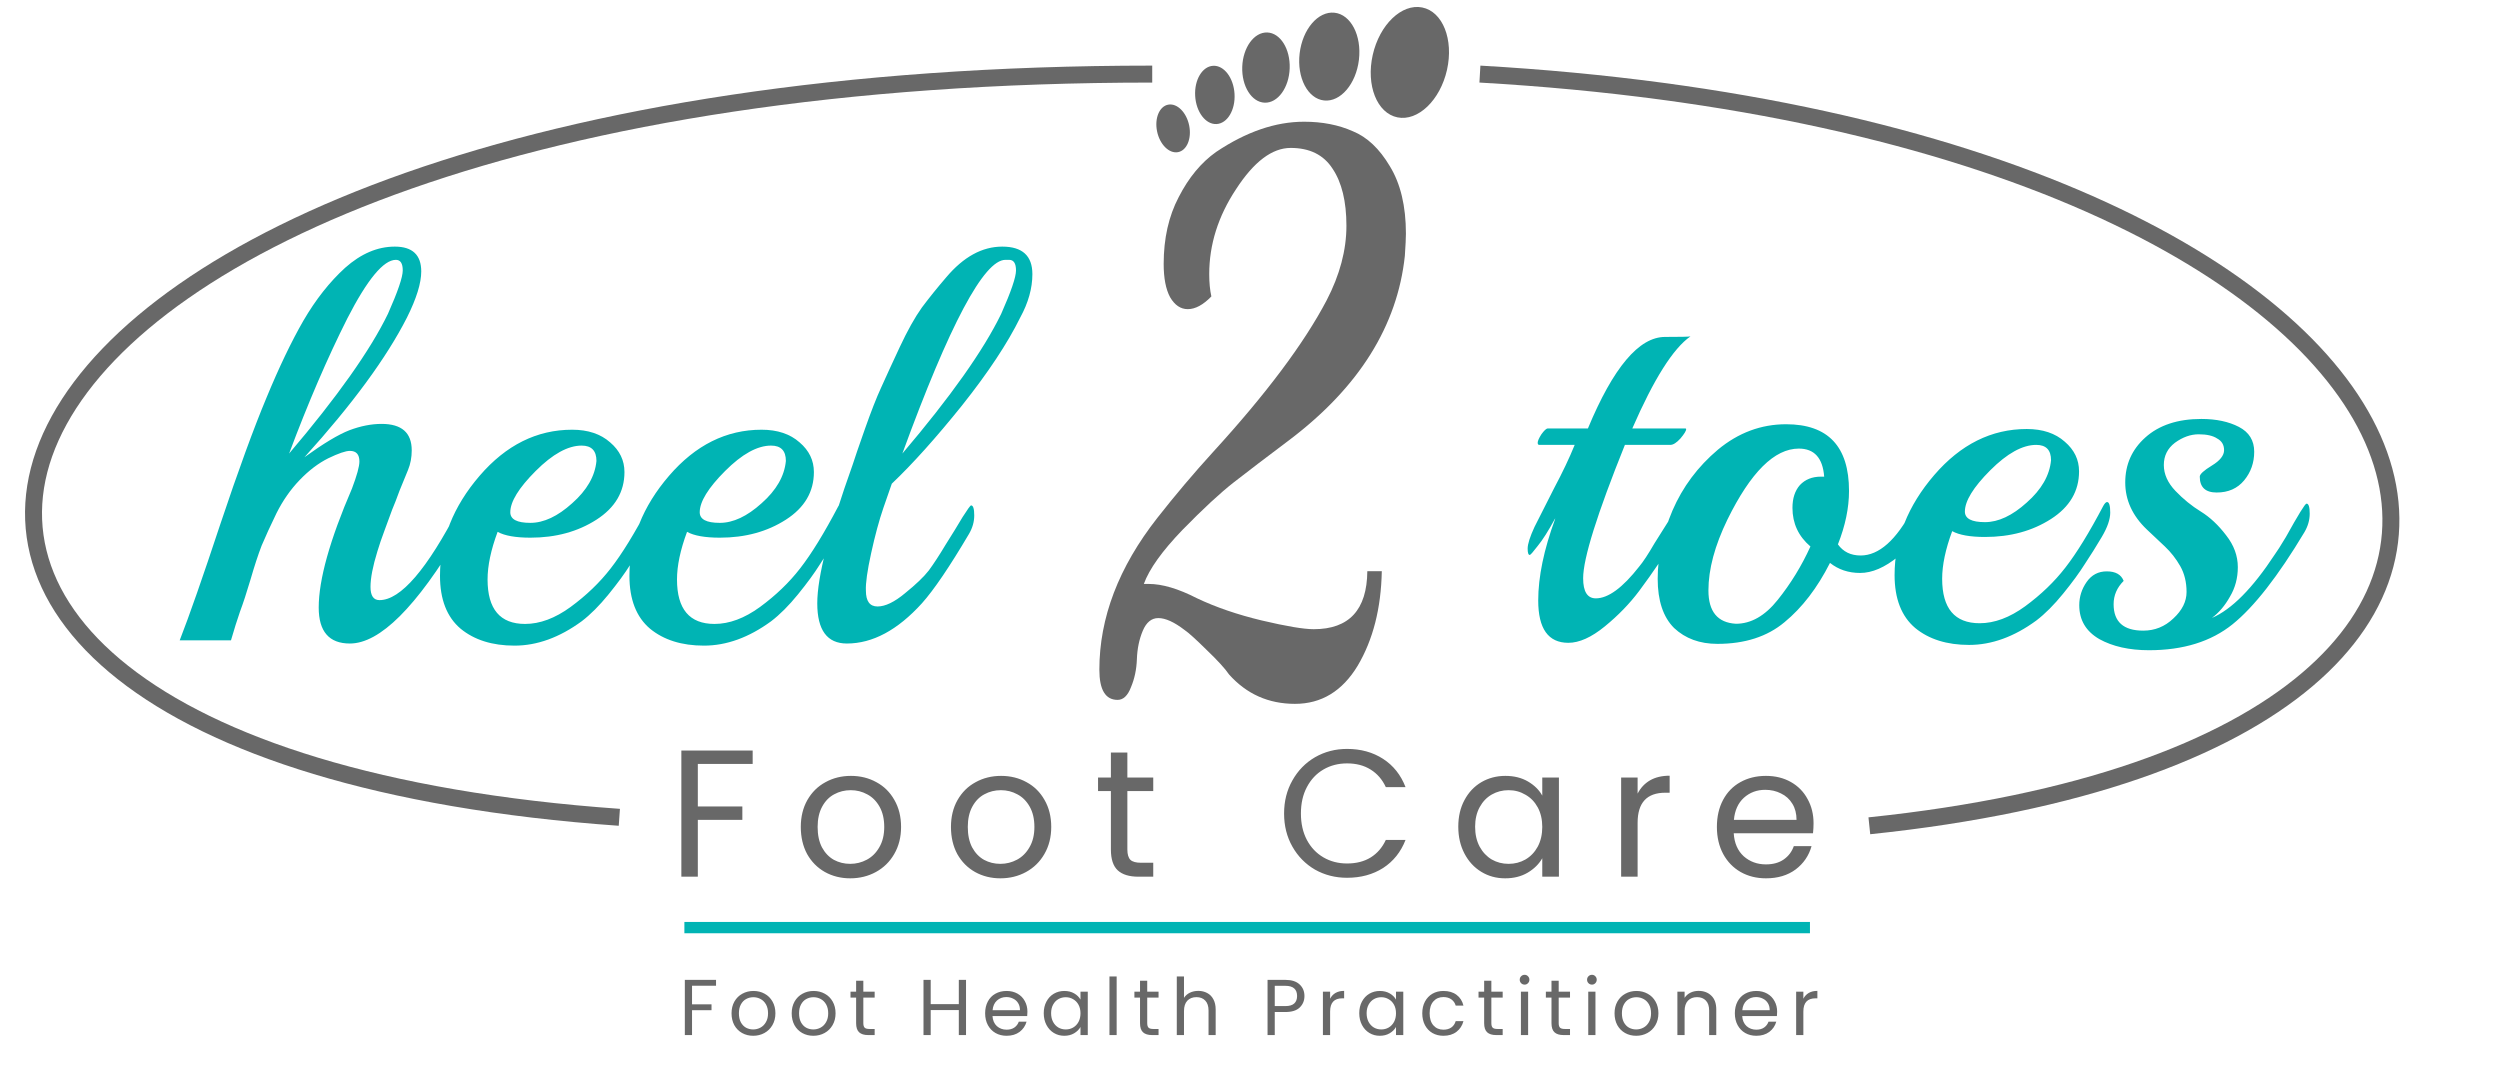 <svg width="442" height="189" viewBox="0 0 442 189" fill="none" xmlns="http://www.w3.org/2000/svg">
<g clip-path="url(#clip0_613_5)">
<mask id="mask0_613_5" style="mask-type:luminance" maskUnits="userSpaceOnUse" x="0" y="0" width="442" height="189">
<path d="M442 0H0V189H442V0Z" fill="white"/>
</mask>
<g mask="url(#mask0_613_5)">
<path d="M81.298 94.406C73.635 107.318 67.156 113.774 61.861 113.774C58.186 113.774 56.348 111.653 56.348 107.412C56.348 102.484 58.31 95.466 62.235 86.36C63.107 84.052 63.543 82.461 63.543 81.588C63.543 80.341 62.983 79.717 61.861 79.717C61.114 79.717 59.836 80.153 58.03 81.027C56.285 81.9 54.603 83.179 52.984 84.863C51.364 86.547 49.993 88.512 48.872 90.757C47.813 92.941 46.941 94.843 46.256 96.465C45.633 98.086 44.978 100.083 44.293 102.453C43.608 104.761 42.985 106.663 42.424 108.16C41.926 109.595 41.396 111.279 40.836 113.213H31.771C33.453 108.909 35.852 102.048 38.967 92.629C42.144 83.147 44.854 75.725 47.097 70.36C49.339 64.933 51.52 60.38 53.638 56.7C55.818 52.957 58.279 49.839 61.02 47.344C63.824 44.849 66.751 43.601 69.804 43.601C72.919 43.601 74.476 45.067 74.476 47.998C74.476 50.057 73.635 52.77 71.953 56.139C68.34 63.249 62.297 71.483 53.825 80.84C57.189 78.407 59.836 76.816 61.768 76.068C63.761 75.319 65.661 74.945 67.468 74.945C71.019 74.945 72.794 76.504 72.794 79.623C72.794 80.871 72.576 82.025 72.14 83.085C71.704 84.145 71.206 85.362 70.645 86.734C70.147 88.106 69.711 89.229 69.337 90.103C69.025 90.976 68.589 92.161 68.029 93.658C67.468 95.155 67.032 96.434 66.72 97.494C65.91 100.114 65.505 102.203 65.505 103.763C65.505 105.323 66.035 106.102 67.094 106.102C70.832 106.102 75.504 100.675 81.111 89.822C81.298 89.385 81.516 89.167 81.765 89.167C82.077 89.167 82.232 89.759 82.232 90.945C82.232 92.067 81.921 93.221 81.298 94.406ZM69.991 45.94C67.811 45.94 64.945 49.402 61.394 56.326C57.905 63.249 54.479 71.203 51.115 80.185C59.65 70.142 65.474 61.908 68.589 55.484C70.334 51.554 71.206 48.997 71.206 47.811C71.206 46.564 70.801 45.94 69.991 45.94ZM115.357 88.886C115.731 88.886 115.918 89.51 115.918 90.757C115.918 91.943 115.419 93.377 114.423 95.061C113.426 96.746 112.429 98.336 111.433 99.833C110.498 101.33 109.221 103.077 107.601 105.073C105.981 107.068 104.392 108.659 102.836 109.845C98.911 112.714 94.954 114.148 90.967 114.148C87.043 114.148 83.865 113.15 81.436 111.154C79.006 109.096 77.791 105.978 77.791 101.798C77.791 95.436 80.128 89.541 84.8 84.114C89.472 78.688 94.923 75.974 101.154 75.974C103.957 75.974 106.2 76.723 107.882 78.22C109.564 79.654 110.405 81.401 110.405 83.459C110.405 86.952 108.753 89.759 105.452 91.88C102.15 94.001 98.257 95.061 93.771 95.061C91.154 95.061 89.223 94.718 87.977 94.032C86.793 97.213 86.202 100.02 86.202 102.453C86.202 107.693 88.413 110.312 92.836 110.312C95.453 110.312 98.131 109.314 100.873 107.318C103.677 105.26 106.044 102.983 107.975 100.488C109.968 97.931 112.211 94.282 114.703 89.541C114.952 89.104 115.17 88.886 115.357 88.886ZM105.452 81.494C105.452 79.686 104.579 78.781 102.836 78.781C100.406 78.781 97.696 80.278 94.706 83.272C91.715 86.266 90.22 88.699 90.22 90.57C90.22 91.818 91.403 92.442 93.771 92.442C96.138 92.442 98.599 91.287 101.154 88.98C103.77 86.672 105.203 84.177 105.452 81.494ZM148.848 88.886C149.222 88.886 149.409 89.51 149.409 90.757C149.409 91.943 148.91 93.377 147.914 95.061C146.917 96.746 145.92 98.336 144.924 99.833C143.989 101.33 142.712 103.077 141.092 105.073C139.472 107.068 137.883 108.659 136.327 109.845C132.402 112.714 128.445 114.148 124.459 114.148C120.534 114.148 117.357 113.15 114.927 111.154C112.498 109.096 111.283 105.978 111.283 101.798C111.283 95.436 113.619 89.541 118.292 84.114C122.964 78.688 128.415 75.974 134.645 75.974C137.448 75.974 139.691 76.723 141.373 78.22C143.055 79.654 143.896 81.401 143.896 83.459C143.896 86.952 142.245 89.759 138.943 91.88C135.641 94.001 131.748 95.061 127.262 95.061C124.646 95.061 122.714 94.718 121.469 94.032C120.285 97.213 119.693 100.02 119.693 102.453C119.693 107.693 121.904 110.312 126.328 110.312C128.944 110.312 131.623 109.314 134.364 107.318C137.168 105.26 139.535 102.983 141.466 100.488C143.459 97.931 145.702 94.282 148.194 89.541C148.443 89.104 148.661 88.886 148.848 88.886ZM138.943 81.494C138.943 79.686 138.07 78.781 136.327 78.781C133.897 78.781 131.187 80.278 128.197 83.272C125.207 86.266 123.711 88.699 123.711 90.57C123.711 91.818 124.894 92.442 127.262 92.442C129.629 92.442 132.09 91.287 134.645 88.98C137.261 86.672 138.694 84.177 138.943 81.494ZM180.376 56.139C178.133 60.692 174.708 65.869 170.097 71.67C165.487 77.409 161.345 82.025 157.669 85.518L156.174 89.822C155.426 92.005 154.71 94.656 154.024 97.775C153.339 100.893 153.028 103.108 153.09 104.418C153.09 106.289 153.776 107.225 155.146 107.225C156.517 107.225 158.136 106.445 160.005 104.886C161.936 103.326 163.338 101.985 164.21 100.862C165.083 99.677 166.079 98.149 167.2 96.278C168.384 94.406 169.381 92.785 170.191 91.412C171.063 90.04 171.561 89.354 171.686 89.354C172.059 89.354 172.246 89.946 172.246 91.132C172.246 92.254 171.935 93.346 171.312 94.406C167.886 100.207 165.114 104.293 162.995 106.663C158.697 111.404 154.274 113.774 149.726 113.774C146.238 113.774 144.493 111.404 144.493 106.663C144.493 101.985 146.58 93.814 150.754 82.149C151.066 81.151 151.782 79.062 152.903 75.881C154.024 72.699 154.991 70.236 155.8 68.489C156.61 66.68 157.701 64.31 159.07 61.378C160.441 58.447 161.75 56.107 162.995 54.361C164.303 52.614 165.737 50.837 167.294 49.028C170.347 45.41 173.648 43.601 177.199 43.601C180.75 43.601 182.525 45.223 182.525 48.466C182.525 50.961 181.81 53.519 180.376 56.139ZM178.414 45.94H177.76C173.96 45.94 167.886 57.355 159.538 80.185C168.073 70.142 173.898 61.908 177.012 55.484C178.757 51.554 179.629 48.997 179.629 47.811C179.629 46.564 179.224 45.94 178.414 45.94Z" fill="#00B4B4"/>
<path d="M248.376 45.249C247.05 57.605 240.291 68.417 228.099 77.684C223.867 80.867 220.55 83.394 218.15 85.266C215.749 87.138 212.718 89.946 209.054 93.691C205.453 97.435 203.179 100.617 202.231 103.239H203.084C205.484 103.239 208.327 104.081 211.612 105.766C214.96 107.358 218.782 108.668 223.077 109.698C227.436 110.727 230.5 111.242 232.268 111.242C238.522 111.242 241.68 107.825 241.743 100.992H244.302C244.176 107.545 242.754 113.114 240.038 117.701C237.321 122.194 233.626 124.441 228.951 124.441C224.277 124.441 220.393 122.709 217.297 119.245C216.602 118.216 215.275 116.765 213.318 114.892C211.423 113.02 210.127 111.851 209.432 111.383C207.601 109.978 206.053 109.277 204.79 109.277C203.589 109.277 202.673 110.025 202.042 111.523C201.41 113.02 201.063 114.705 201 116.577C200.936 118.356 200.589 119.994 199.958 121.492C199.389 122.989 198.599 123.739 197.589 123.739C195.441 123.739 194.367 121.96 194.367 118.403C194.367 109.23 197.778 100.29 204.6 91.585C207.759 87.559 211.043 83.675 214.455 79.93C223.867 69.634 230.562 60.694 234.542 53.112C236.879 48.619 238.048 44.219 238.048 39.913C238.048 35.608 237.227 32.238 235.584 29.804C234.005 27.37 231.542 26.153 228.193 26.153C224.909 26.153 221.688 28.587 218.529 33.455C215.371 38.229 213.791 43.237 213.791 48.479C213.791 49.976 213.918 51.287 214.17 52.41C212.718 53.908 211.327 54.657 210.001 54.657C208.738 54.657 207.695 53.955 206.875 52.55C206.116 51.146 205.737 49.181 205.737 46.653C205.737 42.16 206.621 38.229 208.39 34.859C210.159 31.395 212.37 28.727 215.023 26.855C220.329 23.298 225.509 21.52 230.562 21.52C233.784 21.52 236.659 22.081 239.185 23.205C241.711 24.234 243.891 26.294 245.723 29.383C247.618 32.472 248.566 36.45 248.566 41.318C248.566 42.066 248.502 43.377 248.376 45.249Z" fill="#686868"/>
<path d="M298.87 59.475C295.818 61.596 292.391 67.023 288.59 75.755H298.029L298.122 75.849C298.122 76.161 297.78 76.722 297.094 77.533C296.409 78.281 295.818 78.656 295.319 78.656H287.282C282.361 90.882 279.9 98.741 279.9 102.234C279.9 104.604 280.648 105.789 282.143 105.789C284.324 105.789 286.878 103.918 289.805 100.176C290.491 99.364 291.394 97.993 292.515 96.059C295.381 91.443 296.876 89.135 297.001 89.135C297.374 89.135 297.561 89.634 297.561 90.632C297.5 93.002 294.914 97.618 289.805 104.48C288.123 106.725 286.099 108.814 283.731 110.748C281.364 112.682 279.215 113.649 277.283 113.649C273.733 113.649 271.957 111.154 271.957 106.164C271.957 101.984 272.954 97.181 274.947 91.755V91.661C273.764 93.844 272.736 95.466 271.864 96.527C271.054 97.587 270.587 98.117 270.462 98.117C270.213 98.117 270.088 97.743 270.088 96.994C270.088 96.183 270.494 94.905 271.303 93.158C272.176 91.412 273.328 89.135 274.76 86.328C276.256 83.521 277.47 80.964 278.405 78.656H272.144C271.957 78.656 271.864 78.531 271.864 78.281C271.864 77.97 272.082 77.471 272.518 76.784C273.017 76.098 273.391 75.755 273.639 75.755H280.741C285.226 64.964 289.774 59.569 294.384 59.569C297.063 59.569 298.558 59.538 298.87 59.475ZM338.12 90.071C338.307 89.696 338.493 89.509 338.68 89.509C339.054 89.509 339.241 89.977 339.241 90.913C339.241 93.907 338.026 96.402 335.597 98.398C333.229 100.332 330.986 101.298 328.869 101.298C326.813 101.298 325.037 100.706 323.542 99.521C321.299 103.949 318.62 107.443 315.506 110C312.453 112.557 308.497 113.836 303.638 113.836C300.523 113.836 297.969 112.9 295.976 111.029C294.044 109.095 293.079 106.195 293.079 102.328C293.079 98.398 293.951 94.375 295.695 90.258C297.501 86.079 300.181 82.492 303.732 79.498C307.344 76.504 311.362 75.007 315.786 75.007C323.199 75.007 326.906 78.936 326.906 86.796C326.906 89.79 326.252 92.94 324.944 96.246C325.878 97.556 327.217 98.211 328.962 98.211C332.201 98.211 335.254 95.497 338.12 90.071ZM322.514 84.27C322.265 80.964 320.77 79.311 318.029 79.311C313.73 79.311 309.525 83.49 305.414 91.848C303.171 96.464 302.05 100.643 302.05 104.386C302.05 108.129 303.669 110.093 306.909 110.281C309.587 110.281 312.048 108.877 314.291 106.07C316.595 103.201 318.527 100.051 320.085 96.62C317.966 94.811 316.907 92.535 316.907 89.79C316.907 88.106 317.343 86.765 318.216 85.767C319.15 84.769 320.396 84.27 321.954 84.27H322.514ZM372.528 88.761C372.902 88.761 373.089 89.385 373.089 90.632C373.089 91.817 372.59 93.252 371.594 94.936C370.597 96.62 369.6 98.211 368.604 99.708C367.669 101.205 366.392 102.952 364.772 104.947C363.152 106.943 361.563 108.534 360.007 109.719C356.082 112.589 352.125 114.023 348.139 114.023C344.214 114.023 341.037 113.025 338.607 111.029C336.178 108.971 334.963 105.852 334.963 101.673C334.963 95.31 337.299 89.416 341.972 83.989C346.644 78.562 352.095 75.849 358.325 75.849C361.128 75.849 363.371 76.597 365.053 78.094C366.735 79.529 367.576 81.276 367.576 83.334C367.576 86.827 365.925 89.634 362.623 91.755C359.321 93.876 355.428 94.936 350.942 94.936C348.326 94.936 346.394 94.593 345.149 93.907C343.965 97.088 343.373 99.895 343.373 102.328C343.373 107.567 345.584 110.187 350.008 110.187C352.624 110.187 355.303 109.189 358.044 107.193C360.848 105.135 363.215 102.858 365.146 100.363C367.139 97.806 369.382 94.157 371.874 89.416C372.123 88.979 372.342 88.761 372.528 88.761ZM362.623 81.369C362.623 79.56 361.75 78.656 360.007 78.656C357.577 78.656 354.867 80.153 351.877 83.147C348.887 86.141 347.391 88.574 347.391 90.445C347.391 91.692 348.574 92.316 350.942 92.316C353.309 92.316 355.77 91.162 358.325 88.854C360.941 86.546 362.374 84.051 362.623 81.369ZM407.421 94.094C402.749 101.891 398.512 107.317 394.713 110.374C390.912 113.431 385.99 114.959 379.948 114.959C376.459 114.959 373.531 114.304 371.164 112.994C368.796 111.621 367.613 109.626 367.613 107.006C367.613 105.509 368.049 104.136 368.921 102.889C369.793 101.642 370.977 101.018 372.472 101.018C374.029 101.018 375.026 101.579 375.463 102.702C374.279 103.887 373.687 105.259 373.687 106.819C373.687 109.937 375.431 111.497 378.92 111.497C380.976 111.497 382.751 110.779 384.247 109.345C385.803 107.911 386.583 106.351 386.583 104.667C386.583 102.92 386.209 101.392 385.461 100.082C384.714 98.772 383.81 97.618 382.751 96.62C381.692 95.622 380.633 94.624 379.574 93.626C377.019 91.193 375.743 88.418 375.743 85.299C375.743 82.118 376.926 79.467 379.294 77.346C381.724 75.163 385.025 74.071 389.199 74.071C391.816 74.071 394.027 74.539 395.834 75.475C397.64 76.41 398.544 77.876 398.544 79.872C398.544 81.806 397.951 83.49 396.768 84.925C395.584 86.359 393.965 87.077 391.909 87.077C389.915 87.077 388.919 86.141 388.919 84.27C388.919 83.833 389.635 83.178 391.068 82.305C392.501 81.432 393.217 80.527 393.217 79.591C393.217 78.656 392.812 77.97 392.003 77.533C391.255 77.034 390.164 76.784 388.732 76.784C387.299 76.784 385.897 77.284 384.527 78.281C383.219 79.28 382.565 80.59 382.565 82.211C382.565 83.833 383.249 85.361 384.62 86.796C385.99 88.231 387.485 89.447 389.106 90.445C390.725 91.443 392.22 92.846 393.591 94.655C394.961 96.402 395.647 98.273 395.647 100.269C395.647 102.203 395.18 103.949 394.245 105.509C393.372 107.068 392.314 108.316 391.068 109.251C394.556 107.754 398.263 104.012 402.188 98.024C402.562 97.525 403.216 96.496 404.151 94.936C406.331 91.006 407.545 89.041 407.795 89.041C408.169 89.041 408.356 89.634 408.356 90.819C408.356 91.942 408.044 93.034 407.421 94.094Z" fill="#00B4B4"/>
<path d="M208.265 26.901C209.832 26.615 210.719 24.502 210.245 22.183C209.772 19.863 208.117 18.215 206.55 18.501C204.982 18.787 204.096 20.899 204.569 23.219C205.043 25.538 206.698 27.187 208.265 26.901Z" fill="#686868"/>
<path d="M215.082 21.931C217.004 21.832 218.429 19.447 218.266 16.602C218.102 13.758 216.411 11.533 214.489 11.632C212.567 11.731 211.142 14.116 211.306 16.961C211.47 19.805 213.16 22.03 215.082 21.931Z" fill="#686868"/>
<path d="M223.605 18.155C225.922 18.227 227.897 15.507 228.017 12.08C228.137 8.652 226.357 5.814 224.041 5.742C221.724 5.669 219.749 8.389 219.629 11.816C219.509 15.244 221.289 18.082 223.605 18.155Z" fill="#686868"/>
<path d="M234.104 17.764C237 18.069 239.756 14.843 240.26 10.558C240.765 6.273 238.827 2.552 235.931 2.248C233.036 1.943 230.28 5.169 229.775 9.454C229.271 13.739 231.209 17.46 234.104 17.764Z" fill="#686868"/>
<path d="M247.075 20.751C250.701 21.481 254.619 17.723 255.828 12.358C257.037 6.993 255.077 2.052 251.452 1.322C247.827 0.592 243.908 4.349 242.699 9.714C241.491 15.079 243.45 20.021 247.075 20.751Z" fill="#686868"/>
<path d="M121 164L320 164" stroke="#00B4B4" stroke-width="2"/>
<path d="M203.713 13.099C-16.502 13.099 -60 132.5 109.5 144.5" stroke="#686868" stroke-width="3"/>
<path d="M261.648 13.099C441.788 23.391 479.5 130.5 330.5 146" stroke="#686868" stroke-width="3"/>
</g>
<path d="M133.072 132.696V135.064H123.376V142.584H131.248V144.952H123.376V155H120.464V132.696H133.072ZM150.317 155.288C148.674 155.288 147.181 154.915 145.837 154.168C144.514 153.421 143.469 152.365 142.701 151C141.954 149.613 141.581 148.013 141.581 146.2C141.581 144.408 141.965 142.829 142.733 141.464C143.522 140.077 144.589 139.021 145.933 138.296C147.277 137.549 148.781 137.176 150.445 137.176C152.109 137.176 153.613 137.549 154.957 138.296C156.301 139.021 157.357 140.067 158.125 141.432C158.914 142.797 159.309 144.387 159.309 146.2C159.309 148.013 158.904 149.613 158.093 151C157.304 152.365 156.226 153.421 154.861 154.168C153.496 154.915 151.981 155.288 150.317 155.288ZM150.317 152.728C151.362 152.728 152.344 152.483 153.261 151.992C154.178 151.501 154.914 150.765 155.469 149.784C156.045 148.803 156.333 147.608 156.333 146.2C156.333 144.792 156.056 143.597 155.501 142.616C154.946 141.635 154.221 140.909 153.325 140.44C152.429 139.949 151.458 139.704 150.413 139.704C149.346 139.704 148.365 139.949 147.469 140.44C146.594 140.909 145.89 141.635 145.357 142.616C144.824 143.597 144.557 144.792 144.557 146.2C144.557 147.629 144.813 148.835 145.325 149.816C145.858 150.797 146.562 151.533 147.437 152.024C148.312 152.493 149.272 152.728 150.317 152.728ZM176.866 155.288C175.223 155.288 173.73 154.915 172.386 154.168C171.063 153.421 170.018 152.365 169.25 151C168.503 149.613 168.13 148.013 168.13 146.2C168.13 144.408 168.514 142.829 169.282 141.464C170.071 140.077 171.138 139.021 172.482 138.296C173.826 137.549 175.33 137.176 176.994 137.176C178.658 137.176 180.162 137.549 181.506 138.296C182.85 139.021 183.906 140.067 184.674 141.432C185.463 142.797 185.858 144.387 185.858 146.2C185.858 148.013 185.452 149.613 184.642 151C183.852 152.365 182.775 153.421 181.41 154.168C180.044 154.915 178.53 155.288 176.866 155.288ZM176.866 152.728C177.911 152.728 178.892 152.483 179.81 151.992C180.727 151.501 181.463 150.765 182.018 149.784C182.594 148.803 182.882 147.608 182.882 146.2C182.882 144.792 182.604 143.597 182.05 142.616C181.495 141.635 180.77 140.909 179.874 140.44C178.978 139.949 178.007 139.704 176.962 139.704C175.895 139.704 174.914 139.949 174.018 140.44C173.143 140.909 172.439 141.635 171.906 142.616C171.372 143.597 171.106 144.792 171.106 146.2C171.106 147.629 171.362 148.835 171.874 149.816C172.407 150.797 173.111 151.533 173.986 152.024C174.86 152.493 175.82 152.728 176.866 152.728ZM199.318 139.864V150.2C199.318 151.053 199.5 151.661 199.862 152.024C200.225 152.365 200.854 152.536 201.75 152.536H203.894V155H201.27C199.649 155 198.433 154.627 197.622 153.88C196.812 153.133 196.406 151.907 196.406 150.2V139.864H194.134V137.464H196.406V133.048H199.318V137.464H203.894V139.864H199.318ZM227.026 143.832C227.026 141.656 227.517 139.704 228.498 137.976C229.479 136.227 230.813 134.861 232.498 133.88C234.205 132.899 236.093 132.408 238.162 132.408C240.594 132.408 242.717 132.995 244.53 134.168C246.343 135.341 247.666 137.005 248.498 139.16H245.01C244.391 137.816 243.495 136.781 242.322 136.056C241.17 135.331 239.783 134.968 238.162 134.968C236.605 134.968 235.207 135.331 233.97 136.056C232.733 136.781 231.762 137.816 231.058 139.16C230.354 140.483 230.002 142.04 230.002 143.832C230.002 145.603 230.354 147.16 231.058 148.504C231.762 149.827 232.733 150.851 233.97 151.576C235.207 152.301 236.605 152.664 238.162 152.664C239.783 152.664 241.17 152.312 242.322 151.608C243.495 150.883 244.391 149.848 245.01 148.504H248.498C247.666 150.637 246.343 152.291 244.53 153.464C242.717 154.616 240.594 155.192 238.162 155.192C236.093 155.192 234.205 154.712 232.498 153.752C230.813 152.771 229.479 151.416 228.498 149.688C227.517 147.96 227.026 146.008 227.026 143.832ZM257.825 146.168C257.825 144.376 258.187 142.808 258.913 141.464C259.638 140.099 260.63 139.043 261.889 138.296C263.169 137.549 264.587 137.176 266.145 137.176C267.681 137.176 269.014 137.507 270.145 138.168C271.275 138.829 272.118 139.661 272.673 140.664V137.464H275.617V155H272.673V151.736C272.097 152.76 271.233 153.613 270.081 154.296C268.95 154.957 267.627 155.288 266.113 155.288C264.555 155.288 263.147 154.904 261.889 154.136C260.63 153.368 259.638 152.291 258.913 150.904C258.187 149.517 257.825 147.939 257.825 146.168ZM272.673 146.2C272.673 144.877 272.406 143.725 271.873 142.744C271.339 141.763 270.614 141.016 269.697 140.504C268.801 139.971 267.809 139.704 266.721 139.704C265.633 139.704 264.641 139.96 263.745 140.472C262.849 140.984 262.134 141.731 261.601 142.712C261.067 143.693 260.801 144.845 260.801 146.168C260.801 147.512 261.067 148.685 261.601 149.688C262.134 150.669 262.849 151.427 263.745 151.96C264.641 152.472 265.633 152.728 266.721 152.728C267.809 152.728 268.801 152.472 269.697 151.96C270.614 151.427 271.339 150.669 271.873 149.688C272.406 148.685 272.673 147.523 272.673 146.2ZM289.53 140.312C290.042 139.309 290.767 138.531 291.706 137.976C292.666 137.421 293.828 137.144 295.194 137.144V140.152H294.426C291.162 140.152 289.53 141.923 289.53 145.464V155H286.618V137.464H289.53V140.312ZM320.635 145.56C320.635 146.115 320.603 146.701 320.539 147.32H306.523C306.63 149.048 307.217 150.403 308.283 151.384C309.371 152.344 310.683 152.824 312.219 152.824C313.478 152.824 314.523 152.536 315.355 151.96C316.209 151.363 316.806 150.573 317.147 149.592H320.283C319.814 151.277 318.875 152.653 317.467 153.72C316.059 154.765 314.31 155.288 312.219 155.288C310.555 155.288 309.062 154.915 307.739 154.168C306.438 153.421 305.414 152.365 304.667 151C303.921 149.613 303.547 148.013 303.547 146.2C303.547 144.387 303.91 142.797 304.635 141.432C305.361 140.067 306.374 139.021 307.675 138.296C308.998 137.549 310.513 137.176 312.219 137.176C313.883 137.176 315.355 137.539 316.635 138.264C317.915 138.989 318.897 139.992 319.579 141.272C320.283 142.531 320.635 143.96 320.635 145.56ZM317.627 144.952C317.627 143.843 317.382 142.893 316.891 142.104C316.401 141.293 315.729 140.685 314.875 140.28C314.043 139.853 313.115 139.64 312.091 139.64C310.619 139.64 309.361 140.109 308.315 141.048C307.291 141.987 306.705 143.288 306.555 144.952H317.627Z" fill="#686868"/>
<path d="M126.594 173.242V174.278H122.352V177.568H125.796V178.604H122.352V183H121.078V173.242H126.594ZM133.159 183.126C132.44 183.126 131.787 182.963 131.199 182.636C130.62 182.309 130.163 181.847 129.827 181.25C129.5 180.643 129.337 179.943 129.337 179.15C129.337 178.366 129.505 177.675 129.841 177.078C130.186 176.471 130.653 176.009 131.241 175.692C131.829 175.365 132.487 175.202 133.215 175.202C133.943 175.202 134.601 175.365 135.189 175.692C135.777 176.009 136.239 176.467 136.575 177.064C136.92 177.661 137.093 178.357 137.093 179.15C137.093 179.943 136.915 180.643 136.561 181.25C136.215 181.847 135.744 182.309 135.147 182.636C134.549 182.963 133.887 183.126 133.159 183.126ZM133.159 182.006C133.616 182.006 134.045 181.899 134.447 181.684C134.848 181.469 135.17 181.147 135.413 180.718C135.665 180.289 135.791 179.766 135.791 179.15C135.791 178.534 135.669 178.011 135.427 177.582C135.184 177.153 134.867 176.835 134.475 176.63C134.083 176.415 133.658 176.308 133.201 176.308C132.734 176.308 132.305 176.415 131.913 176.63C131.53 176.835 131.222 177.153 130.989 177.582C130.755 178.011 130.639 178.534 130.639 179.15C130.639 179.775 130.751 180.303 130.975 180.732C131.208 181.161 131.516 181.483 131.899 181.698C132.281 181.903 132.701 182.006 133.159 182.006ZM143.794 183.126C143.075 183.126 142.422 182.963 141.834 182.636C141.255 182.309 140.798 181.847 140.462 181.25C140.135 180.643 139.972 179.943 139.972 179.15C139.972 178.366 140.14 177.675 140.476 177.078C140.821 176.471 141.288 176.009 141.876 175.692C142.464 175.365 143.122 175.202 143.85 175.202C144.578 175.202 145.236 175.365 145.824 175.692C146.412 176.009 146.874 176.467 147.21 177.064C147.555 177.661 147.728 178.357 147.728 179.15C147.728 179.943 147.55 180.643 147.196 181.25C146.85 181.847 146.379 182.309 145.782 182.636C145.184 182.963 144.522 183.126 143.794 183.126ZM143.794 182.006C144.251 182.006 144.68 181.899 145.082 181.684C145.483 181.469 145.805 181.147 146.048 180.718C146.3 180.289 146.426 179.766 146.426 179.15C146.426 178.534 146.304 178.011 146.062 177.582C145.819 177.153 145.502 176.835 145.11 176.63C144.718 176.415 144.293 176.308 143.836 176.308C143.369 176.308 142.94 176.415 142.548 176.63C142.165 176.835 141.857 177.153 141.624 177.582C141.39 178.011 141.274 178.534 141.274 179.15C141.274 179.775 141.386 180.303 141.61 180.732C141.843 181.161 142.151 181.483 142.534 181.698C142.916 181.903 143.336 182.006 143.794 182.006ZM152.637 176.378V180.9C152.637 181.273 152.716 181.539 152.875 181.698C153.034 181.847 153.309 181.922 153.701 181.922H154.639V183H153.491C152.782 183 152.25 182.837 151.895 182.51C151.54 182.183 151.363 181.647 151.363 180.9V176.378H150.369V175.328H151.363V173.396H152.637V175.328H154.639V176.378H152.637ZM170.793 173.242V183H169.519V178.576H164.549V183H163.275V173.242H164.549V177.526H169.519V173.242H170.793ZM181.648 178.87C181.648 179.113 181.634 179.369 181.606 179.64H175.474C175.521 180.396 175.778 180.989 176.244 181.418C176.72 181.838 177.294 182.048 177.966 182.048C178.517 182.048 178.974 181.922 179.338 181.67C179.712 181.409 179.973 181.063 180.122 180.634H181.494C181.289 181.371 180.878 181.973 180.262 182.44C179.646 182.897 178.881 183.126 177.966 183.126C177.238 183.126 176.585 182.963 176.006 182.636C175.437 182.309 174.989 181.847 174.662 181.25C174.336 180.643 174.172 179.943 174.172 179.15C174.172 178.357 174.331 177.661 174.648 177.064C174.966 176.467 175.409 176.009 175.978 175.692C176.557 175.365 177.22 175.202 177.966 175.202C178.694 175.202 179.338 175.361 179.898 175.678C180.458 175.995 180.888 176.434 181.186 176.994C181.494 177.545 181.648 178.17 181.648 178.87ZM180.332 178.604C180.332 178.119 180.225 177.703 180.01 177.358C179.796 177.003 179.502 176.737 179.128 176.56C178.764 176.373 178.358 176.28 177.91 176.28C177.266 176.28 176.716 176.485 176.258 176.896C175.81 177.307 175.554 177.876 175.488 178.604H180.332ZM184.534 179.136C184.534 178.352 184.693 177.666 185.01 177.078C185.327 176.481 185.761 176.019 186.312 175.692C186.872 175.365 187.493 175.202 188.174 175.202C188.846 175.202 189.429 175.347 189.924 175.636C190.419 175.925 190.787 176.289 191.03 176.728V175.328H192.318V183H191.03V181.572C190.778 182.02 190.4 182.393 189.896 182.692C189.401 182.981 188.823 183.126 188.16 183.126C187.479 183.126 186.863 182.958 186.312 182.622C185.761 182.286 185.327 181.815 185.01 181.208C184.693 180.601 184.534 179.911 184.534 179.136ZM191.03 179.15C191.03 178.571 190.913 178.067 190.68 177.638C190.447 177.209 190.129 176.882 189.728 176.658C189.336 176.425 188.902 176.308 188.426 176.308C187.95 176.308 187.516 176.42 187.124 176.644C186.732 176.868 186.419 177.195 186.186 177.624C185.953 178.053 185.836 178.557 185.836 179.136C185.836 179.724 185.953 180.237 186.186 180.676C186.419 181.105 186.732 181.437 187.124 181.67C187.516 181.894 187.95 182.006 188.426 182.006C188.902 182.006 189.336 181.894 189.728 181.67C190.129 181.437 190.447 181.105 190.68 180.676C190.913 180.237 191.03 179.729 191.03 179.15ZM197.425 172.64V183H196.151V172.64H197.425ZM202.83 176.378V180.9C202.83 181.273 202.909 181.539 203.068 181.698C203.227 181.847 203.502 181.922 203.894 181.922H204.832V183H203.684C202.975 183 202.443 182.837 202.088 182.51C201.733 182.183 201.556 181.647 201.556 180.9V176.378H200.562V175.328H201.556V173.396H202.83V175.328H204.832V176.378H202.83ZM211.864 175.188C212.442 175.188 212.965 175.314 213.432 175.566C213.898 175.809 214.262 176.177 214.524 176.672C214.794 177.167 214.93 177.769 214.93 178.478V183H213.67V178.66C213.67 177.895 213.478 177.311 213.096 176.91C212.713 176.499 212.19 176.294 211.528 176.294C210.856 176.294 210.319 176.504 209.918 176.924C209.526 177.344 209.33 177.955 209.33 178.758V183H208.056V172.64H209.33V176.42C209.582 176.028 209.927 175.725 210.366 175.51C210.814 175.295 211.313 175.188 211.864 175.188ZM230.627 176.098C230.627 176.91 230.347 177.587 229.787 178.128C229.237 178.66 228.392 178.926 227.253 178.926H225.377V183H224.103V173.242H227.253C228.355 173.242 229.19 173.508 229.759 174.04C230.338 174.572 230.627 175.258 230.627 176.098ZM227.253 177.876C227.963 177.876 228.485 177.722 228.821 177.414C229.157 177.106 229.325 176.667 229.325 176.098C229.325 174.894 228.635 174.292 227.253 174.292H225.377V177.876H227.253ZM235.165 176.574C235.389 176.135 235.706 175.795 236.117 175.552C236.537 175.309 237.045 175.188 237.643 175.188V176.504H237.307C235.879 176.504 235.165 177.279 235.165 178.828V183H233.891V175.328H235.165V176.574ZM240.317 179.136C240.317 178.352 240.476 177.666 240.793 177.078C241.111 176.481 241.545 176.019 242.095 175.692C242.655 175.365 243.276 175.202 243.957 175.202C244.629 175.202 245.213 175.347 245.707 175.636C246.202 175.925 246.571 176.289 246.813 176.728V175.328H248.101V183H246.813V181.572C246.561 182.02 246.183 182.393 245.679 182.692C245.185 182.981 244.606 183.126 243.943 183.126C243.262 183.126 242.646 182.958 242.095 182.622C241.545 182.286 241.111 181.815 240.793 181.208C240.476 180.601 240.317 179.911 240.317 179.136ZM246.813 179.15C246.813 178.571 246.697 178.067 246.463 177.638C246.23 177.209 245.913 176.882 245.511 176.658C245.119 176.425 244.685 176.308 244.209 176.308C243.733 176.308 243.299 176.42 242.907 176.644C242.515 176.868 242.203 177.195 241.969 177.624C241.736 178.053 241.619 178.557 241.619 179.136C241.619 179.724 241.736 180.237 241.969 180.676C242.203 181.105 242.515 181.437 242.907 181.67C243.299 181.894 243.733 182.006 244.209 182.006C244.685 182.006 245.119 181.894 245.511 181.67C245.913 181.437 246.23 181.105 246.463 180.676C246.697 180.237 246.813 179.729 246.813 179.15ZM251.458 179.15C251.458 178.357 251.617 177.666 251.934 177.078C252.252 176.481 252.69 176.019 253.25 175.692C253.82 175.365 254.468 175.202 255.196 175.202C256.139 175.202 256.914 175.431 257.52 175.888C258.136 176.345 258.542 176.98 258.738 177.792H257.366C257.236 177.325 256.979 176.957 256.596 176.686C256.223 176.415 255.756 176.28 255.196 176.28C254.468 176.28 253.88 176.532 253.432 177.036C252.984 177.531 252.76 178.235 252.76 179.15C252.76 180.074 252.984 180.788 253.432 181.292C253.88 181.796 254.468 182.048 255.196 182.048C255.756 182.048 256.223 181.917 256.596 181.656C256.97 181.395 257.226 181.021 257.366 180.536H258.738C258.533 181.32 258.122 181.95 257.506 182.426C256.89 182.893 256.12 183.126 255.196 183.126C254.468 183.126 253.82 182.963 253.25 182.636C252.69 182.309 252.252 181.847 251.934 181.25C251.617 180.653 251.458 179.953 251.458 179.15ZM263.672 176.378V180.9C263.672 181.273 263.751 181.539 263.91 181.698C264.069 181.847 264.344 181.922 264.736 181.922H265.674V183H264.526C263.817 183 263.285 182.837 262.93 182.51C262.575 182.183 262.398 181.647 262.398 180.9V176.378H261.404V175.328H262.398V173.396H263.672V175.328H265.674V176.378H263.672ZM269.556 174.082C269.313 174.082 269.108 173.998 268.94 173.83C268.772 173.662 268.688 173.457 268.688 173.214C268.688 172.971 268.772 172.766 268.94 172.598C269.108 172.43 269.313 172.346 269.556 172.346C269.789 172.346 269.985 172.43 270.144 172.598C270.312 172.766 270.396 172.971 270.396 173.214C270.396 173.457 270.312 173.662 270.144 173.83C269.985 173.998 269.789 174.082 269.556 174.082ZM270.172 175.328V183H268.898V175.328H270.172ZM275.577 176.378V180.9C275.577 181.273 275.656 181.539 275.815 181.698C275.974 181.847 276.249 181.922 276.641 181.922H277.579V183H276.431C275.722 183 275.19 182.837 274.835 182.51C274.48 182.183 274.303 181.647 274.303 180.9V176.378H273.309V175.328H274.303V173.396H275.577V175.328H277.579V176.378H275.577ZM281.461 174.082C281.218 174.082 281.013 173.998 280.845 173.83C280.677 173.662 280.593 173.457 280.593 173.214C280.593 172.971 280.677 172.766 280.845 172.598C281.013 172.43 281.218 172.346 281.461 172.346C281.694 172.346 281.89 172.43 282.049 172.598C282.217 172.766 282.301 172.971 282.301 173.214C282.301 173.457 282.217 173.662 282.049 173.83C281.89 173.998 281.694 174.082 281.461 174.082ZM282.077 175.328V183H280.803V175.328H282.077ZM289.274 183.126C288.555 183.126 287.902 182.963 287.314 182.636C286.735 182.309 286.278 181.847 285.942 181.25C285.615 180.643 285.452 179.943 285.452 179.15C285.452 178.366 285.62 177.675 285.956 177.078C286.301 176.471 286.768 176.009 287.356 175.692C287.944 175.365 288.602 175.202 289.33 175.202C290.058 175.202 290.716 175.365 291.304 175.692C291.892 176.009 292.354 176.467 292.69 177.064C293.035 177.661 293.208 178.357 293.208 179.15C293.208 179.943 293.031 180.643 292.676 181.25C292.331 181.847 291.859 182.309 291.262 182.636C290.665 182.963 290.002 183.126 289.274 183.126ZM289.274 182.006C289.731 182.006 290.161 181.899 290.562 181.684C290.963 181.469 291.285 181.147 291.528 180.718C291.78 180.289 291.906 179.766 291.906 179.15C291.906 178.534 291.785 178.011 291.542 177.582C291.299 177.153 290.982 176.835 290.59 176.63C290.198 176.415 289.773 176.308 289.316 176.308C288.849 176.308 288.42 176.415 288.028 176.63C287.645 176.835 287.337 177.153 287.104 177.582C286.871 178.011 286.754 178.534 286.754 179.15C286.754 179.775 286.866 180.303 287.09 180.732C287.323 181.161 287.631 181.483 288.014 181.698C288.397 181.903 288.817 182.006 289.274 182.006ZM300.301 175.188C301.234 175.188 301.99 175.473 302.569 176.042C303.148 176.602 303.437 177.414 303.437 178.478V183H302.177V178.66C302.177 177.895 301.986 177.311 301.603 176.91C301.22 176.499 300.698 176.294 300.035 176.294C299.363 176.294 298.826 176.504 298.425 176.924C298.033 177.344 297.837 177.955 297.837 178.758V183H296.563V175.328H297.837V176.42C298.089 176.028 298.43 175.725 298.859 175.51C299.298 175.295 299.778 175.188 300.301 175.188ZM314.198 178.87C314.198 179.113 314.184 179.369 314.156 179.64H308.024C308.071 180.396 308.327 180.989 308.794 181.418C309.27 181.838 309.844 182.048 310.516 182.048C311.067 182.048 311.524 181.922 311.888 181.67C312.261 181.409 312.523 181.063 312.672 180.634H314.044C313.839 181.371 313.428 181.973 312.812 182.44C312.196 182.897 311.431 183.126 310.516 183.126C309.788 183.126 309.135 182.963 308.556 182.636C307.987 182.309 307.539 181.847 307.212 181.25C306.885 180.643 306.722 179.943 306.722 179.15C306.722 178.357 306.881 177.661 307.198 177.064C307.515 176.467 307.959 176.009 308.528 175.692C309.107 175.365 309.769 175.202 310.516 175.202C311.244 175.202 311.888 175.361 312.448 175.678C313.008 175.995 313.437 176.434 313.736 176.994C314.044 177.545 314.198 178.17 314.198 178.87ZM312.882 178.604C312.882 178.119 312.775 177.703 312.56 177.358C312.345 177.003 312.051 176.737 311.678 176.56C311.314 176.373 310.908 176.28 310.46 176.28C309.816 176.28 309.265 176.485 308.808 176.896C308.36 177.307 308.103 177.876 308.038 178.604H312.882ZM318.834 176.574C319.058 176.135 319.375 175.795 319.786 175.552C320.206 175.309 320.714 175.188 321.312 175.188V176.504H320.976C319.548 176.504 318.834 177.279 318.834 178.828V183H317.56V175.328H318.834V176.574Z" fill="#686868"/>
</g>
<defs>
<clipPath id="clip0_613_5">
<rect width="442" height="189" fill="white"/>
</clipPath>
</defs>
</svg>
